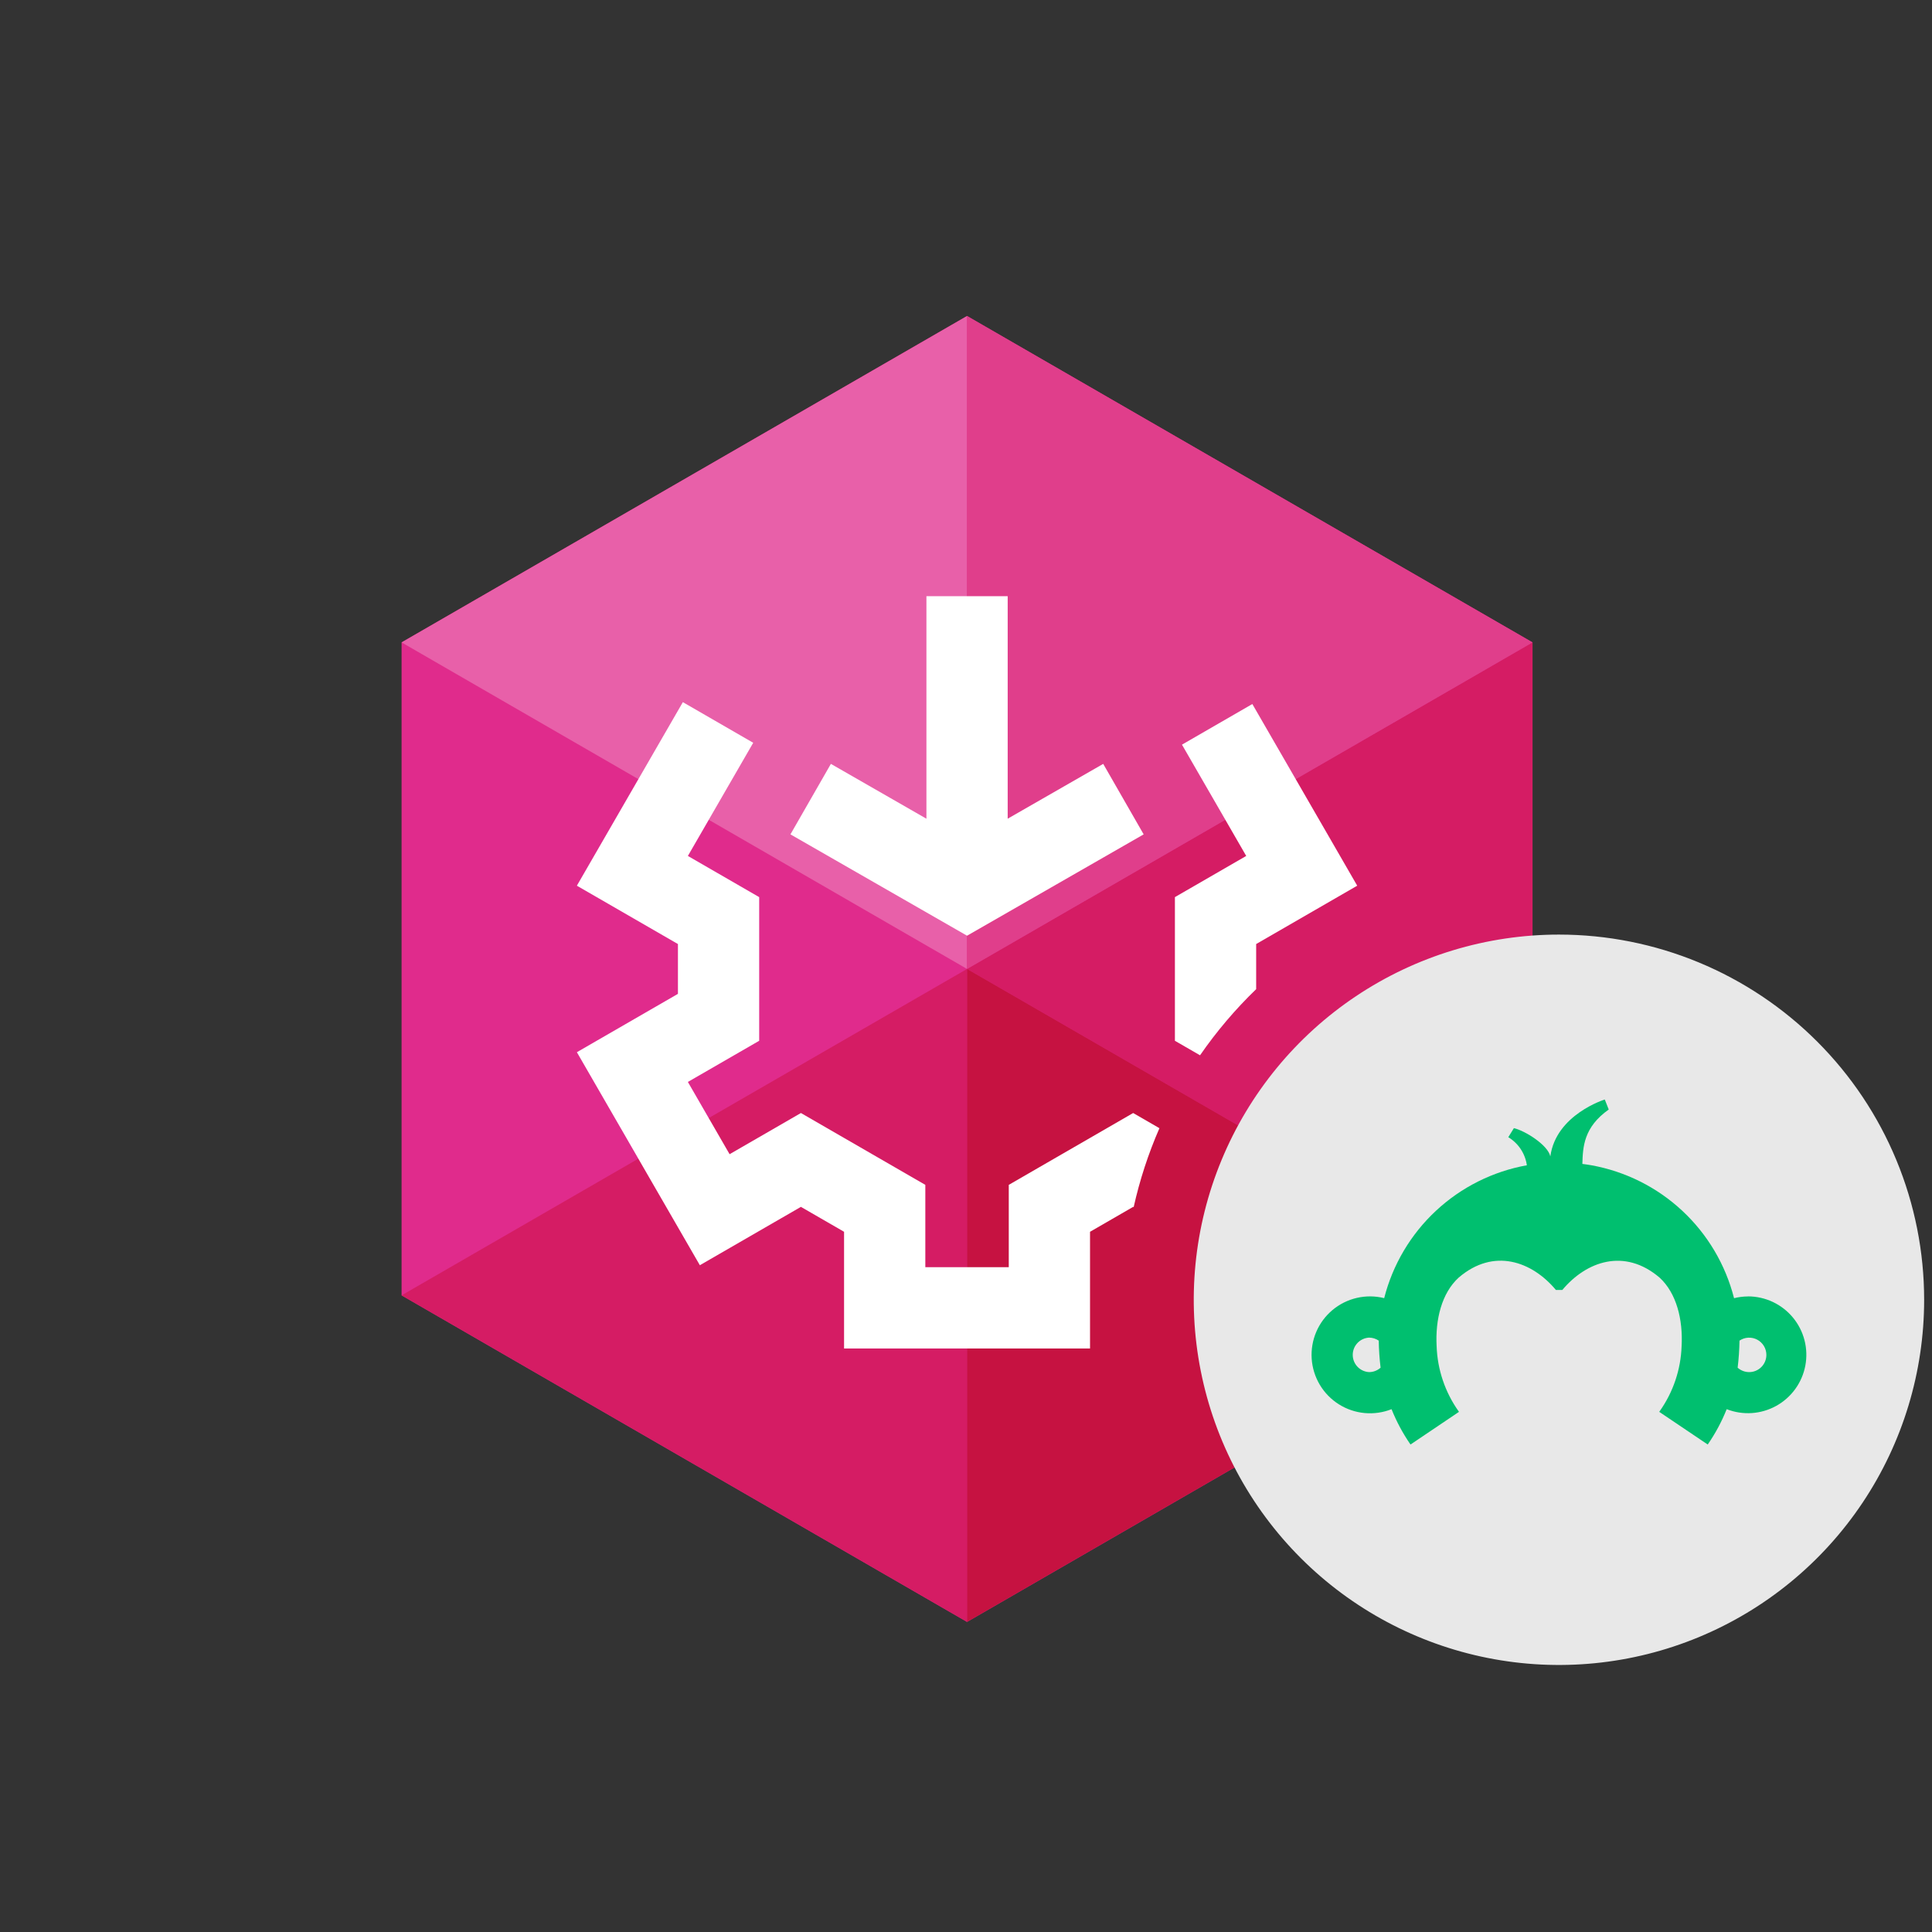 <svg viewBox="0 0 246 246" fill="none" xmlns="http://www.w3.org/2000/svg">
<rect x="0" y="0" width="246" height="246" fill="#333333" stroke="none"/>
<path d="M195.133 81.796V164.937L123.134 206.518L51.133 164.937V81.796L123.134 40.235L195.133 81.796Z" fill="#E02B8C"/>
<path d="M123.134 40.235L51.133 81.796L123.134 123.376V40.233V40.235Z" fill="#E860A9"/>
<path d="M123.134 123.376L51.133 164.937L123.134 206.518V206.515V123.376Z" fill="#D51C64"/>
<path d="M195.133 81.796L123.134 123.376L195.133 164.937V164.936V81.796Z" fill="#D51C64"/>
<path d="M123.134 40.233V123.376L195.133 81.796L123.134 40.235" fill="#E03E8B"/>
<path d="M123.134 123.376V206.515L195.133 164.936L123.134 123.376Z" fill="#C61241"/>
<path d="M144.348 153.705C145.117 150.257 146.216 146.89 147.63 143.652L144.284 141.72L128.446 150.868V161.353H117.821V150.868L101.981 141.72L92.899 146.964L87.587 137.764L96.667 132.522V114.23L87.587 108.987L95.907 94.578L86.947 89.404H86.947L73.453 112.775L86.321 120.204V126.547L73.453 133.977L89.112 161.1L101.98 153.669L107.474 156.842V171.7H138.793V156.842L144.286 153.669L144.348 153.705Z" fill="white"/>
<path d="M159.946 125.95V120.204L172.814 112.775L159.459 89.643L150.499 94.816L158.68 108.987L149.6 114.23V132.522L152.8 134.369C154.898 131.333 157.291 128.513 159.946 125.95V125.95Z" fill="white"/>
<path d="M145.622 106.239L140.472 97.265L140.471 97.264L128.308 104.244V75.91H117.961V104.245L105.796 97.264L100.646 106.239L123.134 119.143L145.622 106.239Z" fill="white"/>
<path fill-rule="evenodd" clip-rule="evenodd" d="M245 165.505C244.999 174.701 242.271 183.691 237.161 191.337C232.051 198.983 224.789 204.943 216.292 208.461C207.796 211.98 198.446 212.901 189.427 211.106C180.407 209.312 172.122 204.883 165.619 198.38C159.116 191.877 154.688 183.592 152.894 174.572C151.099 165.553 152.02 156.203 155.539 147.707C159.058 139.21 165.017 131.948 172.664 126.838C180.31 121.728 189.3 119.001 198.496 119C204.603 119 210.651 120.202 216.293 122.54C221.935 124.877 227.062 128.302 231.38 132.621C235.699 136.939 239.124 142.066 241.461 147.708C243.798 153.35 245 159.398 245 165.505V165.505Z" fill="#E8E8E8"/>
<path d="M222.572 165.074C221.973 165.077 221.376 165.152 220.795 165.297C219.71 161.031 217.422 157.167 214.202 154.166C210.981 151.165 206.966 149.154 202.634 148.373C202.239 148.303 201.882 148.252 201.481 148.201C201.545 146.034 201.647 143.53 204.839 141.274L204.336 140C204.336 140 198.123 141.912 197.403 147.245C197.091 145.799 194.217 143.989 192.764 143.645L192.05 144.798C192.685 145.181 193.226 145.701 193.635 146.319C194.044 146.937 194.31 147.639 194.414 148.373C190.082 149.153 186.066 151.162 182.845 154.162C179.623 157.162 177.333 161.025 176.247 165.291C175.11 165.006 173.921 164.995 172.778 165.257C171.635 165.519 170.571 166.048 169.671 166.8C168.771 167.551 168.061 168.505 167.6 169.583C167.139 170.661 166.939 171.833 167.016 173.003C167.094 174.173 167.447 175.308 168.046 176.316C168.646 177.324 169.475 178.176 170.466 178.802C171.457 179.429 172.582 179.812 173.75 179.921C174.917 180.031 176.094 179.862 177.184 179.43C177.818 181.016 178.628 182.525 179.599 183.929L185.774 179.768L185.723 179.698C184 177.27 183.027 174.39 182.925 171.414C182.741 168.024 183.563 164.654 185.736 162.672C190.196 158.849 195.064 160.601 198.11 164.246H198.932C201.978 160.601 206.84 158.868 211.307 162.672C213.473 164.654 214.302 168.024 214.117 171.414C214.015 174.39 213.042 177.27 211.319 179.698L211.268 179.768L217.443 183.929C218.414 182.525 219.224 181.016 219.858 179.43C220.876 179.828 221.968 179.996 223.059 179.924C224.149 179.851 225.209 179.539 226.165 179.01C227.121 178.481 227.949 177.747 228.589 176.862C229.229 175.977 229.667 174.962 229.87 173.888C230.073 172.815 230.038 171.71 229.766 170.651C229.493 169.593 228.991 168.608 228.295 167.766C227.599 166.924 226.726 166.246 225.738 165.779C224.75 165.313 223.671 165.07 222.579 165.068L222.572 165.074ZM174.323 174.709C173.761 174.678 173.233 174.434 172.846 174.026C172.459 173.617 172.243 173.076 172.243 172.514C172.243 171.951 172.459 171.41 172.846 171.001C173.233 170.593 173.761 170.349 174.323 170.318C174.762 170.321 175.19 170.454 175.553 170.701C175.572 171.853 175.651 173.004 175.789 174.148C175.386 174.509 174.864 174.708 174.323 174.709V174.709ZM222.719 174.709C222.178 174.708 221.656 174.509 221.253 174.148C221.392 173.004 221.47 171.853 221.489 170.701C221.819 170.477 222.204 170.347 222.603 170.326C223.001 170.305 223.397 170.393 223.749 170.58C224.101 170.768 224.396 171.048 224.6 171.39C224.805 171.733 224.912 172.124 224.911 172.523C224.91 172.811 224.853 173.096 224.742 173.361C224.631 173.627 224.469 173.868 224.265 174.071C224.06 174.274 223.818 174.435 223.552 174.544C223.286 174.654 223.001 174.71 222.713 174.709H222.719Z" fill="#00BF6F"/>
</svg>

